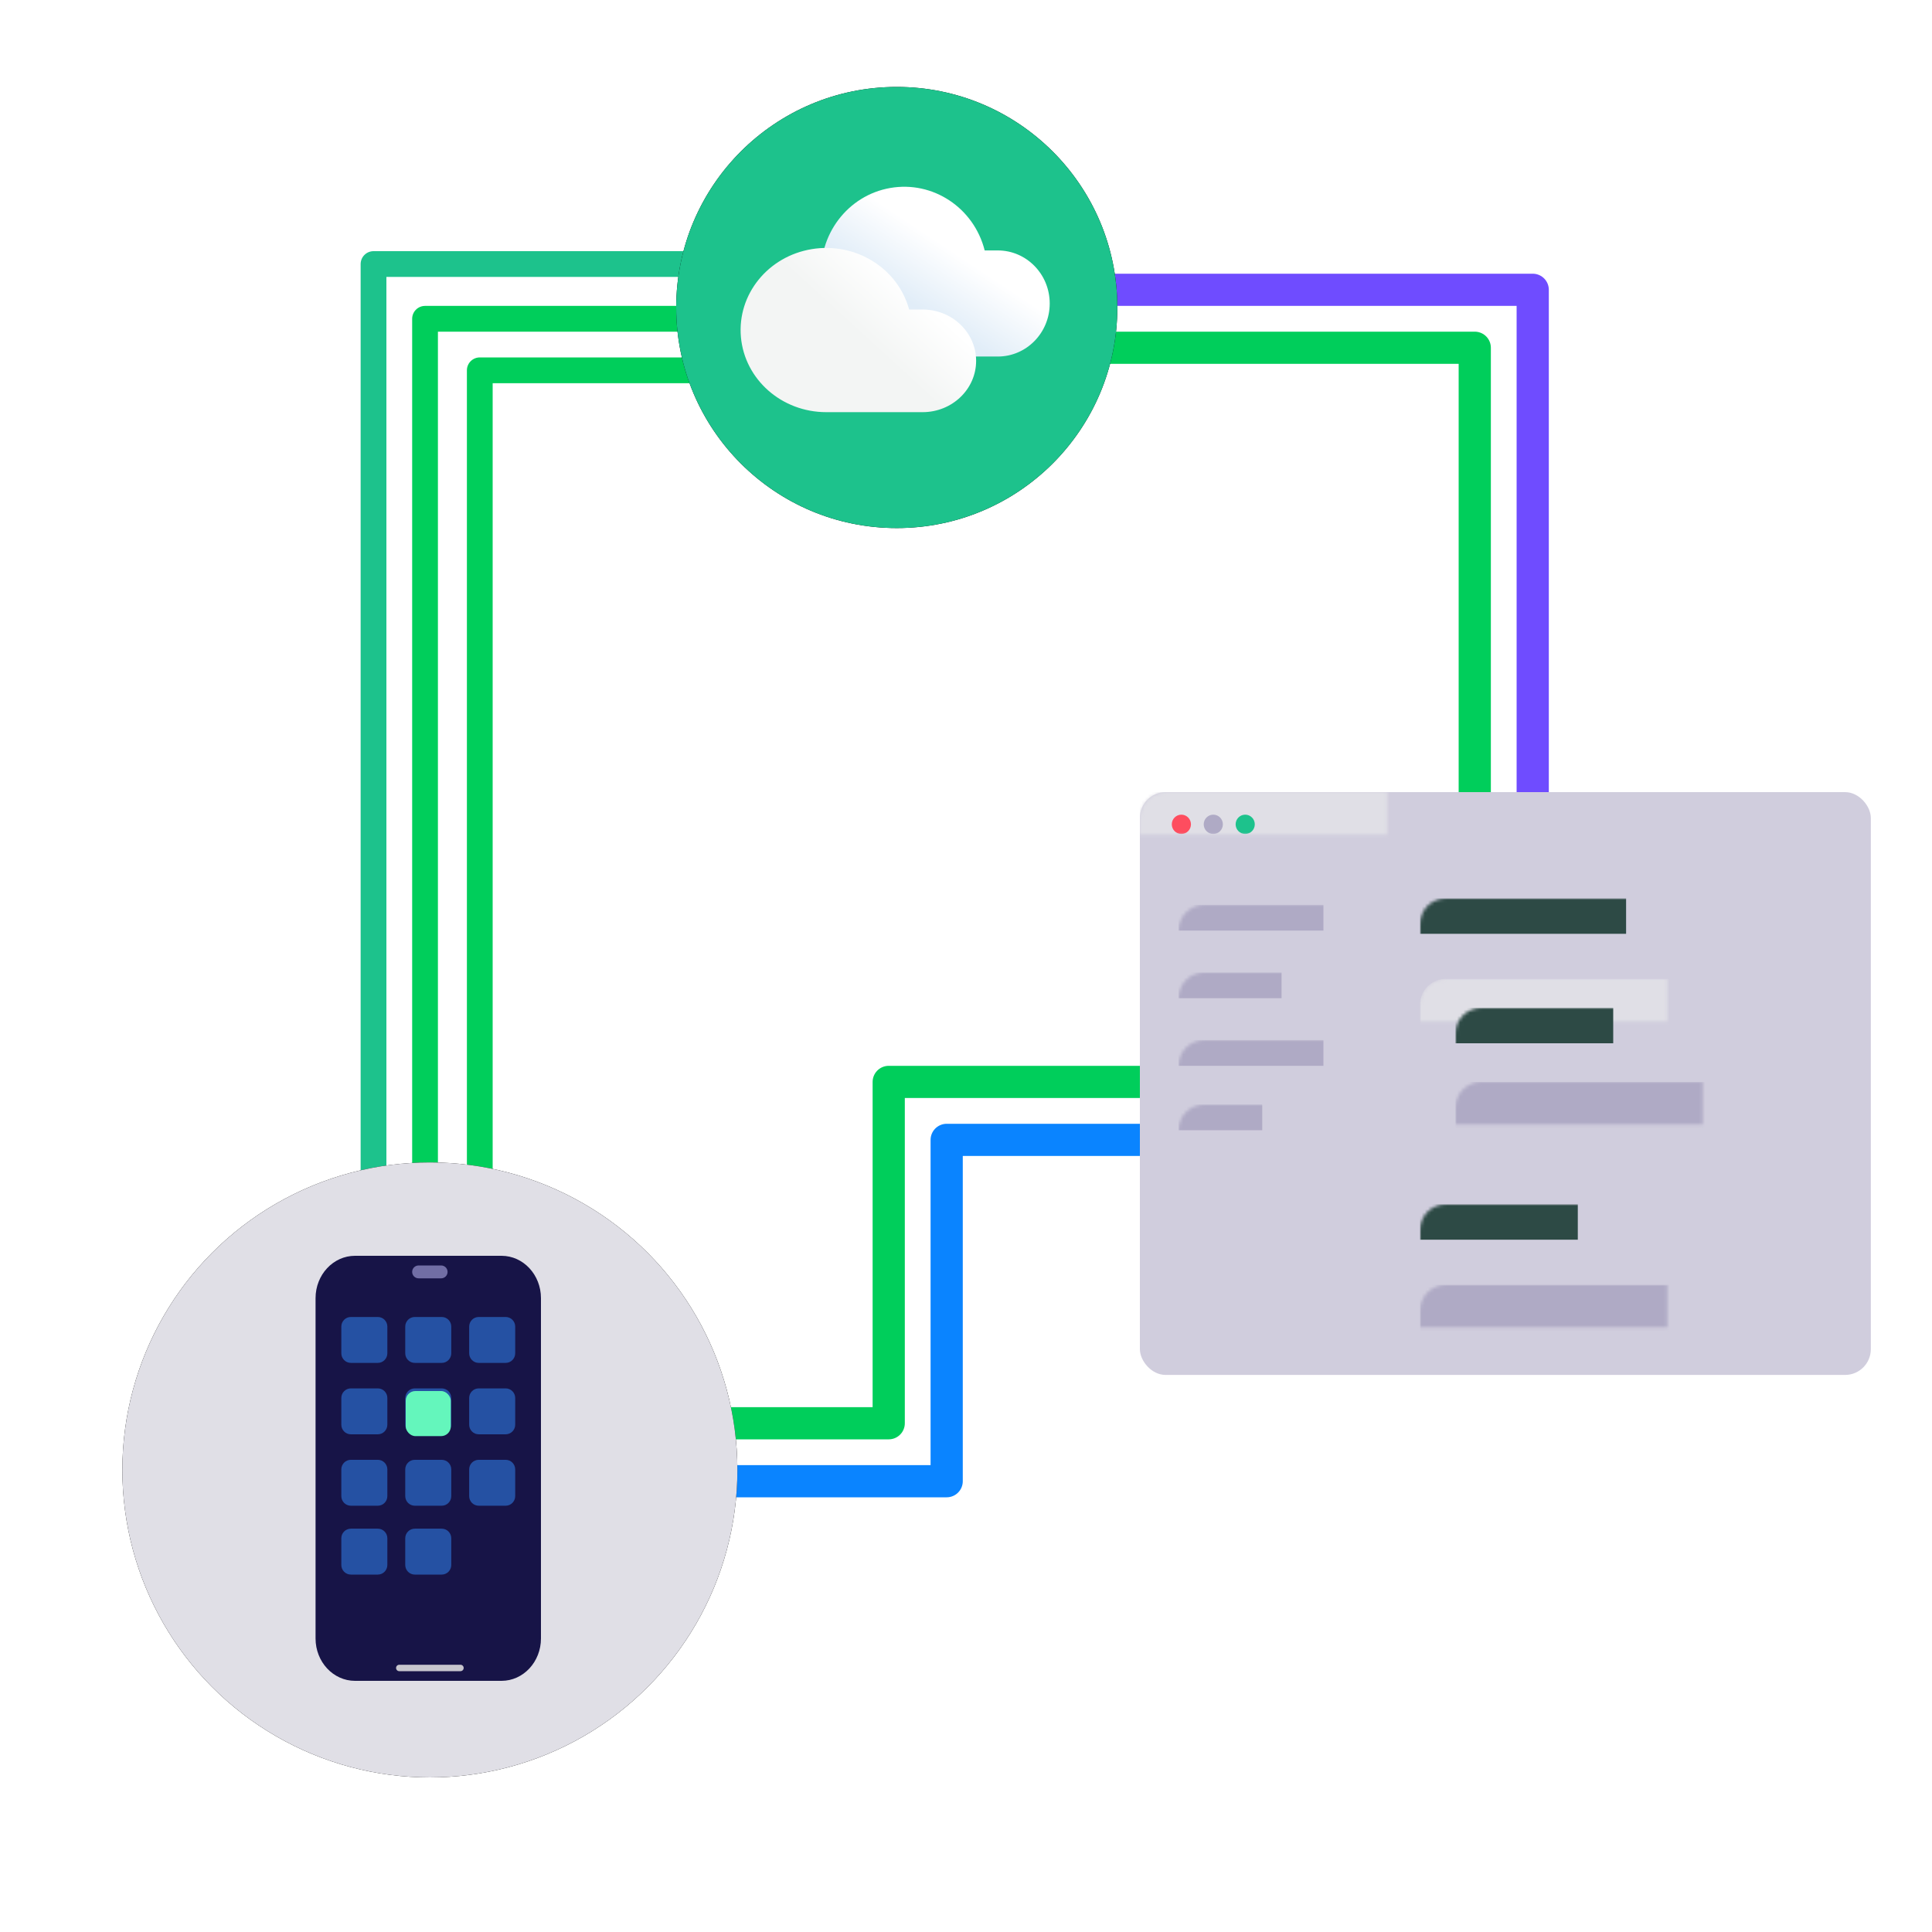 <svg xmlns="http://www.w3.org/2000/svg" xmlns:xlink="http://www.w3.org/1999/xlink" width="600px" height="600px" viewBox="0 0 600 600"><title>complex technology-solution</title><desc>Created with Sketch.</desc><defs><circle id="path-1" cx="95.5" cy="95.5" r="95.5"></circle><filter x="-14.7%" y="-10.5%" width="129.3%" height="129.3%" filterUnits="objectBoundingBox" id="filter-2"><feGaussianBlur stdDeviation="8"></feGaussianBlur></filter><circle id="path-3" cx="68.5" cy="68.5" r="68.5"></circle><filter x="-20.4%" y="-14.6%" width="140.9%" height="140.9%" filterUnits="objectBoundingBox" id="filter-4"><feGaussianBlur stdDeviation="8"></feGaussianBlur></filter><linearGradient x1="58.062%" y1="39.864%" x2="35.579%" y2="65.386%" id="linearGradient-5"><stop stop-color="#FFFFFF" offset="0%"></stop><stop stop-color="#E1EDF8" offset="100%"></stop></linearGradient><linearGradient x1="81.118%" y1="38.344%" x2="54.668%" y2="58.976%" id="linearGradient-6"><stop stop-color="#FFFFFF" offset="0%"></stop><stop stop-color="#F3F5F4" offset="100%"></stop></linearGradient><rect id="path-7" x="0" y="0" width="227" height="181" rx="8"></rect><rect id="path-9" x="0" y="0" width="227" height="20"></rect><filter x="-5.7%" y="-55.0%" width="111.5%" height="230.0%" filterUnits="objectBoundingBox" id="filter-10"><feGaussianBlur stdDeviation="4"></feGaussianBlur></filter></defs><g id="complex-technology-solution" stroke="none" stroke-width="1" fill="none" fill-rule="evenodd"><g id="Group-2" transform="translate(116, 82)" stroke-linecap="round" stroke-linejoin="round"><polyline id="Path-12" stroke="#00CE5B" stroke-width="10" points="342 209 342 26 189 26"></polyline><polyline id="Path-12" stroke="#6F4CFF" stroke-width="10" points="360 191 360 8 207 8"></polyline><polyline id="Path-12" stroke="#00CE5B" stroke-width="10" points="349 254 160 254 160 360 77 360"></polyline><polyline id="Path-12" stroke="#0A84FF" stroke-width="10" points="335 272 178 272 178 378 87 378"></polyline><polyline id="Path-12" stroke="#00CE5B" stroke-width="8" points="16 370 16 17 143 17"></polyline><polyline id="Path-12" stroke="#00CE5B" stroke-width="8" points="33 386 33 150 33 33 143 33"></polyline><polyline id="Path-12" stroke="#1DC28C" stroke-width="8" points="1.10154941e-16 353 0 0 114 0"></polyline></g><g id="device" transform="translate(38, 361)"><g id="Oval"><use fill="black" fill-opacity="1" filter="url(#filter-2)" xlink:href="#path-1"></use><use fill="#E0DFE6" fill-rule="evenodd" xlink:href="#path-1"></use></g><g transform="translate(60, 29)"><path d="M12.25,0 L57.75,0 C64.515,0 70,5.891 70,13.158 L70,118.842 C70,126.109 64.515,132 57.75,132 L12.25,132 C5.485,132 0,126.109 0,118.842 L0,13.158 C0,5.891 5.485,0 12.25,0 Z" id="Path" fill="#171447" fill-rule="nonzero"></path><path d="M26,127 L45,127 C45.552,127 46,127.448 46,128 C46,128.552 45.552,129 45,129 L26,129 C25.448,129 25,128.552 25,128 C25,127.448 25.448,127 26,127 Z" id="Rectangle-Copy" fill="#C7C6CD"></path><path d="M32,3 L39,3 C40.105,3 41,3.895 41,5 C41,6.105 40.105,7 39,7 L32,7 C30.895,7 30,6.105 30,5 C30,3.895 30.895,3 32,3 Z" id="Rectangle-Copy" fill="#716EA5"></path></g><path d="M70.962,48 L79.332,48 C80.968,48 82.294,49.336 82.294,50.983 L82.294,59.274 C82.294,60.922 80.968,62.257 79.332,62.257 L70.962,62.257 C69.326,62.257 68,60.922 68,59.274 L68,50.983 C68,49.336 69.326,48 70.962,48 Z M90.815,48 L99.185,48 C100.821,48 102.147,49.336 102.147,50.983 L102.147,59.274 C102.147,60.922 100.821,62.257 99.185,62.257 L90.815,62.257 C89.179,62.257 87.853,60.922 87.853,59.274 L87.853,50.983 C87.853,49.336 89.179,48 90.815,48 Z M110.668,48 L119.038,48 C120.674,48 122,49.336 122,50.983 L122,59.274 C122,60.922 120.674,62.257 119.038,62.257 L110.668,62.257 C109.032,62.257 107.706,60.922 107.706,59.274 L107.706,50.983 C107.706,49.336 109.032,48 110.668,48 Z M70.962,70.178 L79.332,70.178 C80.968,70.178 82.294,71.514 82.294,73.161 L82.294,81.453 C82.294,83.1 80.968,84.436 79.332,84.436 L70.962,84.436 C69.326,84.436 68,83.1 68,81.453 L68,73.161 C68,71.514 69.326,70.178 70.962,70.178 Z M110.668,70.178 L119.038,70.178 C120.674,70.178 122,71.514 122,73.161 L122,81.453 C122,83.1 120.674,84.436 119.038,84.436 L110.668,84.436 C109.032,84.436 107.706,83.1 107.706,81.453 L107.706,73.161 C107.706,71.514 109.032,70.178 110.668,70.178 Z M70.962,92.356 L79.332,92.356 C80.968,92.356 82.294,93.692 82.294,95.339 L82.294,103.631 C82.294,105.278 80.968,106.614 79.332,106.614 L70.962,106.614 C69.326,106.614 68,105.278 68,103.631 L68,95.339 C68,93.692 69.326,92.356 70.962,92.356 Z M90.815,92.356 L99.185,92.356 C100.821,92.356 102.147,93.692 102.147,95.339 L102.147,103.631 C102.147,105.278 100.821,106.614 99.185,106.614 L90.815,106.614 C89.179,106.614 87.853,105.278 87.853,103.631 L87.853,95.339 C87.853,93.692 89.179,92.356 90.815,92.356 Z M70.962,113.743 L79.332,113.743 C80.968,113.743 82.294,115.078 82.294,116.726 L82.294,125.017 C82.294,126.664 80.968,128 79.332,128 L70.962,128 C69.326,128 68,126.664 68,125.017 L68,116.726 C68,115.078 69.326,113.743 70.962,113.743 Z M90.815,113.743 L99.185,113.743 C100.821,113.743 102.147,115.078 102.147,116.726 L102.147,125.017 C102.147,126.664 100.821,128 99.185,128 L90.815,128 C89.179,128 87.853,126.664 87.853,125.017 L87.853,116.726 C87.853,115.078 89.179,113.743 90.815,113.743 Z M110.668,92.356 L119.038,92.356 C120.674,92.356 122,93.692 122,95.339 L122,103.631 C122,105.278 120.674,106.614 119.038,106.614 L110.668,106.614 C109.032,106.614 107.706,105.278 107.706,103.631 L107.706,95.339 C107.706,93.692 109.032,92.356 110.668,92.356 Z M90.815,70.178 L99.185,70.178 C100.821,70.178 102.147,71.514 102.147,73.161 L102.147,81.453 C102.147,83.1 100.821,84.436 99.185,84.436 L90.815,84.436 C89.179,84.436 87.853,83.1 87.853,81.453 L87.853,73.161 C87.853,71.514 89.179,70.178 90.815,70.178 Z" id="Shape" fill="#2551A3" fill-rule="nonzero"></path><rect id="Rectangle" fill="#64F6BC" fill-rule="nonzero" x="88" y="71" width="14" height="14" rx="3"></rect></g><g id="device" transform="translate(210, 27)"><g id="Oval"><use fill="black" fill-opacity="1" filter="url(#filter-4)" xlink:href="#path-3"></use><use fill="#1DC28C" fill-rule="evenodd" xlink:href="#path-3"></use></g><g id="ic-cloud" transform="translate(20, 31)"><path d="M79.868,19.775 L75.803,19.775 C72.449,6.508 59.703,-1.923 46.478,0.378 C33.253,2.678 23.958,14.943 25.094,28.596 C26.229,42.249 37.416,52.737 50.831,52.727 L79.868,52.727 C88.778,52.727 96,45.351 96,36.251 C96,27.151 88.778,19.775 79.868,19.775 L79.868,19.775 Z" id="Path" fill="url(#linearGradient-5)"></path><path d="M56.524,38.127 L52.336,38.127 C48.881,25.295 35.751,17.14 22.126,19.365 C8.502,21.59 -1.073,33.454 0.097,46.659 C1.266,59.865 12.79,70.01 26.611,70 L56.524,70 C65.702,70 73.143,62.865 73.143,54.063 C73.143,45.262 65.702,38.127 56.524,38.127 L56.524,38.127 Z" id="Path" fill="url(#linearGradient-6)"></path></g></g><g id="Group-8" transform="translate(354, 246)"><mask id="mask-8" fill="white"><use xlink:href="#path-7"></use></mask><use id="Rectangle" fill="#D0CDDD" xlink:href="#path-7"></use><rect id="Rectangle" fill="#2D4A45" mask="url(#mask-8)" x="87" y="33" width="64" height="11"></rect><rect id="Rectangle" fill="#2D4A45" mask="url(#mask-8)" x="87" y="128" width="49" height="11"></rect><rect id="Rectangle" fill="#E0DFE6" mask="url(#mask-8)" x="87" y="58" width="129" height="57" rx="8"></rect><rect id="Rectangle" fill="#2D4A45" mask="url(#mask-8)" x="98" y="67" width="49" height="11"></rect><rect id="Rectangle-Copy" fill="#AFAAC5" mask="url(#mask-8)" x="98" y="90" width="107" height="15"></rect><rect id="Rectangle-Copy" fill="#AFAAC5" mask="url(#mask-8)" x="87" y="153" width="118" height="15"></rect><polygon id="Rectangle" fill="#2D4A45" mask="url(#mask-8)" points="0 20 75 20 75 181 0 181"></polygon><rect id="Rectangle-Copy" fill="#AFAAC5" mask="url(#mask-8)" x="12" y="35" width="45" height="8"></rect><rect id="Rectangle-Copy-2" fill="#AFAAC5" mask="url(#mask-8)" x="12" y="56" width="32" height="8"></rect><rect id="Rectangle-Copy-3" fill="#AFAAC5" mask="url(#mask-8)" x="12" y="77" width="45" height="8"></rect><rect id="Rectangle-Copy-4" fill="#AFAAC5" mask="url(#mask-8)" x="12" y="97" width="26" height="8"></rect><g id="Group" mask="url(#mask-8)"><g id="Rectangle"><use fill="black" fill-opacity="1" filter="url(#filter-10)" xlink:href="#path-9"></use><use fill="#E0DFE6" fill-rule="evenodd" xlink:href="#path-9"></use></g><ellipse id="Oval" fill="#FE4D5F" cx="12.886" cy="10" rx="2.974" ry="3"></ellipse><ellipse id="Oval-Copy" fill="#AFAAC5" cx="22.799" cy="10" rx="2.974" ry="3"></ellipse><ellipse id="Oval-Copy-2" fill="#1DC28C" cx="32.712" cy="10" rx="2.974" ry="3"></ellipse></g></g></g></svg>